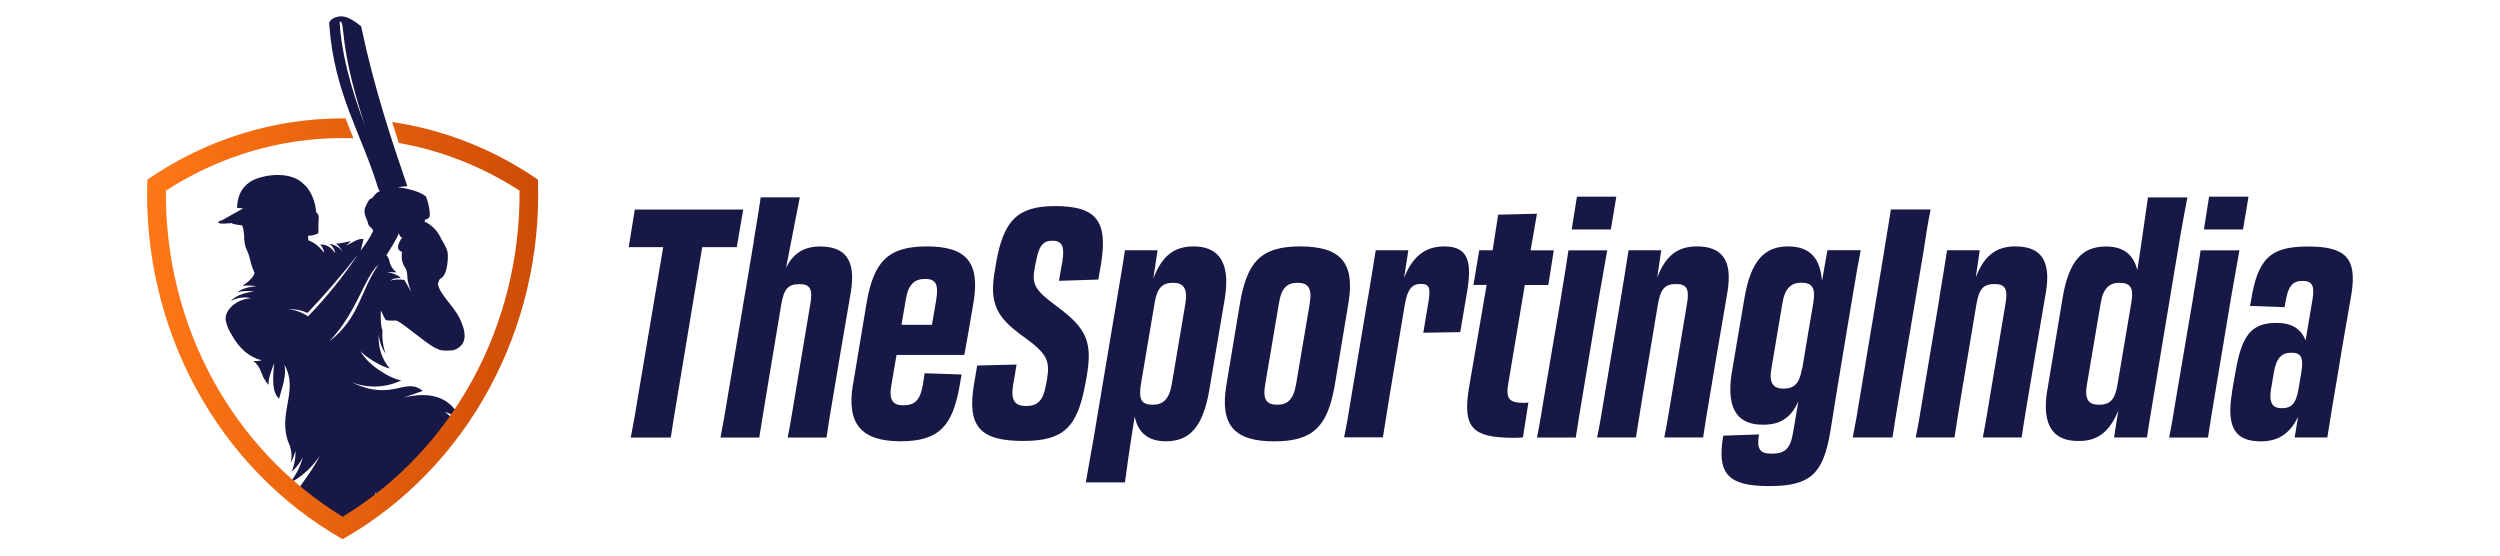 <?xml version="1.0" encoding="UTF-8"?> <svg xmlns="http://www.w3.org/2000/svg" width="153" height="34" viewBox="0 0 153 34" fill="none"><g clip-path="url(#clip0_8016_1379)"><path d="M40.591 15.124H38.478L38.85 12.825H45.485L45.09 15.124H42.976L41.46 24.243C41.29 25.267 41.161 26.03 41.051 26.779H38.602C38.753 26.03 38.882 25.267 39.052 24.224L40.587 15.129L40.591 15.124Z" fill="#171846"></path><path d="M46.124 14.766C46.312 13.646 46.459 12.781 46.556 12.076H48.95C48.894 12.37 48.407 14.805 48.109 16.379C48.559 15.495 49.211 15.085 50.185 15.085C51.624 15.085 52.41 15.79 52.074 17.857C51.831 19.273 51.702 20.041 51.422 21.668L50.99 24.243C50.838 25.108 50.709 25.933 50.581 26.779H48.205C48.375 25.933 48.467 25.325 48.655 24.204L49.588 18.625C49.758 17.683 49.57 17.389 48.936 17.389C48.224 17.389 47.98 17.683 47.815 18.625L46.882 24.224C46.712 25.286 46.583 26.03 46.468 26.779H44.093C44.244 26.011 44.373 25.267 44.543 24.224L46.133 14.771L46.124 14.766Z" fill="#171846"></path><path d="M52.198 23.572L53.039 18.519C53.471 16.046 54.312 15.08 56.719 15.08C59.127 15.08 59.991 16.041 59.578 18.519C59.297 20.19 59.164 20.915 59.017 21.722H54.868L54.551 23.567C54.381 24.509 54.661 24.803 55.281 24.803C55.975 24.803 56.31 24.509 56.476 23.567L56.586 22.842L58.847 22.919L58.737 23.567C58.305 26.064 57.482 27.006 55.111 27.006C52.74 27.006 51.803 25.962 52.194 23.567L52.198 23.572ZM55.166 19.877H57.036C57.092 19.543 57.17 19.089 57.298 18.345C57.45 17.403 57.28 17.07 56.609 17.07C55.975 17.07 55.58 17.403 55.433 18.345L55.171 19.877H55.166Z" fill="#171846"></path><path d="M59.614 23.489L59.803 22.369L62.215 22.311L62.008 23.528C61.838 24.489 62.1 24.847 62.794 24.847C63.488 24.847 63.842 24.533 64.007 23.572L64.081 23.2C64.251 22.118 64.136 21.668 62.642 20.606C60.961 19.408 60.51 18.543 60.906 16.442L60.961 16.09C61.411 13.534 62.233 12.612 64.568 12.612C67.109 12.612 67.802 13.534 67.389 16.109L67.219 17.109L64.807 17.186L65.013 16.027C65.165 15.085 65.013 14.732 64.398 14.732C63.819 14.732 63.575 15.066 63.405 16.007L63.332 16.341C63.125 17.423 63.332 17.756 64.715 18.775C66.511 20.113 66.883 20.934 66.493 23.117L66.419 23.509C65.932 26.141 65.11 26.986 62.624 26.986C59.986 26.986 59.164 26.122 59.614 23.489Z" fill="#171846"></path><path d="M68.473 17.616C68.62 16.771 68.735 16.065 68.846 15.317H70.844L70.582 17.046C71.106 15.669 71.855 15.08 73.031 15.08C74.451 15.08 75.347 15.887 74.957 18.282L74.024 23.784C73.633 26.16 72.793 27.006 71.35 27.006C70.284 27.006 69.65 26.494 69.443 25.494C69.181 27.107 68.937 28.793 68.846 29.522H66.451C66.562 28.914 66.732 27.933 66.939 26.769L68.473 17.611V17.616ZM70.55 24.769C71.147 24.769 71.543 24.475 71.708 23.533L72.549 18.563C72.701 17.621 72.397 17.307 71.8 17.307C71.129 17.307 70.808 17.621 70.66 18.563L69.82 23.533C69.673 24.475 69.875 24.769 70.55 24.769Z" fill="#171846"></path><path d="M75.053 23.572L75.894 18.519C76.326 16.046 77.149 15.08 79.575 15.08C82.001 15.08 82.938 16.041 82.529 18.519L81.688 23.572C81.256 26.049 80.416 27.011 77.989 27.011C75.563 27.011 74.644 26.049 75.053 23.572ZM79.317 23.533L80.158 18.563C80.31 17.621 80.048 17.307 79.409 17.307C78.771 17.307 78.417 17.621 78.27 18.563L77.429 23.533C77.259 24.475 77.539 24.769 78.159 24.769C78.78 24.769 79.152 24.475 79.317 23.533Z" fill="#171846"></path><path d="M83.724 18.205C83.912 17.085 84.059 16.181 84.192 15.317H86.191L85.929 17.007C86.435 15.732 87.179 15.08 88.397 15.08C89.872 15.08 90.079 16.041 89.798 17.79C89.628 18.77 89.5 19.538 89.366 20.326L87.106 20.364L87.423 18.456C87.574 17.573 87.441 17.374 86.954 17.374C86.467 17.374 86.15 17.63 85.98 18.611L85.047 24.19C84.877 25.214 84.767 25.919 84.634 26.764H82.258C82.446 25.88 82.557 25.132 82.708 24.229L83.719 18.195L83.724 18.205Z" fill="#171846"></path><path d="M90.979 17.437H90.175L90.529 15.317H91.351C91.48 14.51 91.577 13.805 91.687 13.138L94.062 13.08C93.952 13.708 93.837 14.355 93.672 15.322H95.092L94.756 17.442H93.318L92.307 23.475C92.156 24.378 92.326 24.654 93.258 24.654C93.332 24.654 93.41 24.654 93.539 24.634L93.203 26.774C92.904 26.793 92.808 26.793 92.624 26.793C90.12 26.793 89.504 26.185 89.895 23.77C90.083 22.707 90.437 20.644 90.736 18.877L90.979 17.442V17.437Z" fill="#171846"></path><path d="M95.556 18.031C95.744 16.911 95.891 16.027 95.988 15.322H98.363C98.235 16.027 98.083 16.916 97.876 18.075L96.847 24.243C96.677 25.267 96.548 26.03 96.438 26.779H94.062C94.214 26.03 94.343 25.248 94.513 24.204L95.56 18.036L95.556 18.031ZM98.919 12.037L98.584 14.042H96.19L96.507 12.037H98.919Z" fill="#171846"></path><path d="M99.2 18.205C99.388 17.085 99.535 16.181 99.668 15.317H101.667L101.423 16.988C101.911 15.694 102.637 15.08 103.836 15.08C105.274 15.08 106.06 15.785 105.724 17.853C105.481 19.268 105.352 20.036 105.072 21.664L104.64 24.238C104.488 25.103 104.36 25.929 104.231 26.774H101.855C102.025 25.929 102.117 25.32 102.306 24.2L103.238 18.621C103.408 17.679 103.22 17.384 102.586 17.384C101.874 17.384 101.635 17.679 101.465 18.621L100.532 24.2C100.362 25.224 100.252 25.929 100.118 26.774H97.743C97.931 25.89 98.042 25.141 98.193 24.238L99.204 18.205H99.2Z" fill="#171846"></path><path d="M105.986 22.803L106.754 18.282C107.149 15.906 108.008 15.08 109.446 15.08C110.737 15.08 111.408 15.785 111.505 17.201L111.84 15.312H113.876C113.706 16.177 113.595 16.843 113.425 17.848L112.92 20.872C112.603 22.76 112.267 24.842 112.006 26.47C111.574 28.948 110.848 29.749 108.284 29.749C105.72 29.749 105.067 28.981 105.462 26.663L107.65 26.586C107.498 27.489 107.705 27.764 108.435 27.764C109.258 27.764 109.575 27.45 109.745 26.426L110.062 24.557C109.612 25.562 108.959 25.991 107.93 25.991C106.492 26.011 105.596 25.224 105.986 22.789V22.803ZM109.143 23.784C109.814 23.784 110.135 23.47 110.282 22.547H110.301L110.636 20.524L110.972 18.558C111.123 17.616 110.917 17.302 110.241 17.302C109.644 17.302 109.23 17.616 109.083 18.558L108.412 22.547C108.242 23.47 108.546 23.784 109.143 23.784Z" fill="#171846"></path><path d="M115.309 15.355C115.479 14.312 115.608 13.568 115.723 12.82H118.154C118.002 13.568 117.873 14.331 117.722 15.375L116.228 24.238C116.058 25.262 115.93 26.025 115.819 26.774H113.389C113.54 26.025 113.669 25.262 113.839 24.219L115.314 15.355H115.309Z" fill="#171846"></path><path d="M118.691 18.205C118.88 17.085 119.027 16.181 119.16 15.317H121.159L120.915 16.988C121.402 15.694 122.128 15.08 123.328 15.08C124.766 15.08 125.551 15.785 125.216 17.853C124.973 19.268 124.844 20.036 124.564 21.664L124.132 24.238C123.98 25.103 123.851 25.929 123.723 26.774H121.347C121.517 25.929 121.609 25.32 121.797 24.2L122.73 18.621C122.9 17.679 122.712 17.384 122.078 17.384C121.37 17.384 121.127 17.679 120.957 18.621L120.024 24.2C119.854 25.224 119.743 25.929 119.615 26.774H117.239C117.428 25.89 117.538 25.141 117.69 24.238L118.7 18.205H118.691Z" fill="#171846"></path><path d="M125.308 23.808L126.222 18.287C126.613 15.911 127.454 15.085 128.897 15.085C129.944 15.085 130.578 15.578 130.803 16.539C131.065 14.868 131.346 12.786 131.456 12.081H133.868C133.735 12.728 133.606 13.515 133.418 14.534L131.81 24.2C131.64 25.243 131.511 25.948 131.396 26.774H129.379L129.641 25.122C129.117 26.417 128.368 27.011 127.21 26.986C125.79 27.006 124.894 26.199 125.303 23.803L125.308 23.808ZM129.59 23.533L130.431 18.563C130.601 17.621 130.395 17.307 129.701 17.307C129.122 17.307 128.708 17.621 128.561 18.563L127.72 23.533C127.55 24.475 127.854 24.77 128.451 24.77C129.122 24.77 129.443 24.475 129.59 23.533Z" fill="#171846"></path><path d="M134.245 18.031C134.433 16.911 134.58 16.027 134.677 15.322H137.053C136.924 16.027 136.772 16.916 136.565 18.075L135.536 24.243C135.366 25.267 135.238 26.03 135.127 26.779H132.752C132.903 26.03 133.032 25.248 133.202 24.204L134.25 18.036L134.245 18.031ZM137.609 12.037L137.273 14.042H134.879L135.196 12.037H137.609Z" fill="#171846"></path><path d="M136.598 23.982L136.804 22.804C137.195 20.485 137.797 19.761 139.327 19.761C140.26 19.761 140.839 20.133 141.101 20.843L141.514 18.389C141.684 17.447 141.477 17.191 140.917 17.191C140.356 17.191 140.058 17.447 139.888 18.389L139.814 18.799L137.7 18.722L137.756 18.447C138.164 15.834 138.932 15.085 141.234 15.085C143.536 15.085 144.262 15.771 143.908 17.993C143.646 19.543 143.348 21.157 143.049 23.04C142.842 24.219 142.677 25.224 142.433 26.774H140.434L140.641 25.518C140.172 26.46 139.502 27.011 138.38 27.011C136.869 27.011 136.212 26.262 136.607 23.987L136.598 23.982ZM140.673 23.784L140.843 22.784C140.995 21.842 140.807 21.586 140.228 21.586C139.649 21.586 139.313 21.9 139.162 22.784L138.992 23.784C138.84 24.668 139.083 24.982 139.644 24.982C140.241 24.982 140.522 24.707 140.673 23.784Z" fill="#171846"></path><path fill-rule="evenodd" clip-rule="evenodd" d="M18.08 30.203C18.631 29.343 19.159 28.735 19.568 27.899C19.104 28.6 18.479 29.169 17.749 29.551C18.107 29.087 18.374 28.556 18.539 27.981C18.364 28.324 18.13 28.629 17.841 28.875C18.015 28.474 18.098 28.035 18.08 27.59C18.015 27.851 17.919 28.102 17.79 28.334C17.873 27.991 17.854 27.629 17.744 27.291C16.866 25.412 18.346 23.967 17.404 22.32C17.551 22.982 17.253 23.74 17.082 24.397C16.637 24.03 16.683 23.108 16.784 22.219C16.655 22.547 16.393 23.199 16.444 23.552C15.911 23.03 16.067 22.485 15.493 22.098C15.667 22.108 15.842 22.093 16.012 22.05C15.245 21.857 14.62 21.316 14.142 20.427C14.142 20.427 13.88 20.036 13.802 19.529C13.82 18.756 14.735 18.258 15.369 18.258C15.061 18.147 14.422 18.205 14.128 18.437C14.362 18.079 15.12 17.877 15.534 17.848C15.323 17.79 14.721 17.794 14.528 17.905C14.716 17.669 15.387 17.524 15.681 17.524C15.539 17.466 14.992 17.461 14.845 17.5C15.318 17.162 15.562 16.891 15.575 16.688C15.566 16.688 15.378 16.239 15.313 15.925C15.249 15.611 15.139 15.355 15.079 15.249C15.019 15.143 14.928 14.747 14.941 14.413C14.941 14.413 14.905 13.867 14.799 13.79C14.799 13.79 14.234 13.742 14.178 13.65C14.178 13.65 13.259 13.766 13.37 13.578C13.37 13.578 13.411 13.505 13.586 13.481C14.45 12.993 14.882 12.752 14.882 12.752L14.509 12.723C14.528 12.109 14.702 11.549 15.272 11.153C15.902 10.713 17.744 10.37 18.603 11.283C18.603 11.283 19.242 11.771 19.357 13.008C19.591 13.119 19.481 13.496 19.486 13.742C19.486 13.979 19.504 14.225 19.472 14.283C19.472 14.283 19.238 14.423 18.847 14.428C18.856 14.52 18.865 14.616 18.875 14.708C19.238 14.843 19.559 15.099 19.835 15.476C19.812 15.283 19.729 15.104 19.596 14.974C19.913 14.925 20.28 15.118 20.515 15.5C20.483 15.225 20.285 14.983 20.129 14.93C20.391 14.93 20.763 15.109 20.979 15.413C20.915 15.283 20.676 14.969 20.552 14.906C20.804 14.921 21.209 14.809 21.457 14.756C21.402 14.872 21.167 15.017 21.167 15.017C21.567 14.896 21.852 14.568 22.252 14.631L22.073 15.336C22.431 14.863 22.665 14.5 22.785 14.235C22.817 14.181 22.835 14.133 22.835 14.104C22.835 14.104 22.776 13.988 22.656 13.887C22.537 13.785 22.523 13.703 22.514 13.616C22.505 13.529 22.21 13.051 22.339 12.732C22.468 12.418 22.596 12.129 22.766 12.138C22.766 12.138 23.056 11.718 23.253 11.704C23.221 11.655 23.189 11.607 23.152 11.554C22.151 8.211 20.464 5.787 20.152 1.522C20.078 1.169 20.621 0.981 20.924 1C21.273 1.024 21.673 1.261 22.1 1.604C22.909 5.444 23.993 8.661 24.926 11.39L24.343 11.457C25.147 11.563 25.721 11.752 26.066 12.022C26.084 12.051 26.098 12.08 26.107 12.109C26.254 12.549 26.346 13.075 26.291 13.249C26.236 13.423 26.01 13.433 26.01 13.433C26.01 13.433 26.015 13.529 25.978 13.563C25.978 13.563 26.663 13.809 27.017 14.65C27.017 14.65 27.389 15.21 27.403 15.515C27.416 15.515 27.462 16.862 26.92 17.07C26.92 17.07 26.837 17.224 26.801 17.355C26.87 17.992 27.752 18.688 28.138 19.5C28.487 20.229 28.698 21.089 27.775 21.427C27.775 21.427 27.003 21.538 26.782 21.349C26.35 21.267 24.848 19.891 24.264 19.615C24.264 19.615 23.708 19.644 23.621 19.582C23.534 19.524 23.313 18.992 23.313 18.992C23.313 18.992 23.263 19.789 23.378 20.132C23.387 20.161 23.396 20.19 23.405 20.219C23.373 20.702 23.437 21.185 23.589 21.639C23.359 21.296 23.217 20.9 23.18 20.48C23.125 21.238 23.368 21.987 23.855 22.552C23.41 22.475 22.334 21.847 22.059 21.47C22.408 22.233 23.764 23.142 24.558 23.282C23.603 23.736 22.518 23.779 21.535 23.398C24.012 24.61 24.806 23.035 25.868 23.924L24.715 24.33C26.387 23.924 27.531 24.33 28.152 25.552C28.119 25.6 28.087 25.648 28.055 25.692C27.83 25.46 27.545 25.296 27.233 25.214C27.531 25.436 27.756 25.658 27.927 25.875C26.837 27.407 25.583 28.793 24.186 30.015L24.2 29.928L24.163 30.034C23.791 30.358 23.41 30.672 23.015 30.971C22.969 30.991 22.927 31.01 22.89 31.039L23.028 30.044C22.872 30.566 22.72 30.971 22.569 31.305C22.077 31.662 21.576 32 21.057 32.319C20.028 31.672 19.04 30.966 18.093 30.194L18.08 30.203ZM20.781 1.319C20.883 3.116 21.397 5.217 22.321 7.637C20.653 2.57 21.186 1.275 20.781 1.319ZM20.143 20.905C22.017 19.446 22.013 17.867 23.166 16.191C22.243 17.046 21.903 19.036 20.143 20.905ZM15.543 16.703L15.575 16.688C15.575 16.688 15.552 16.698 15.543 16.703ZM18.852 19.359C19.977 18.2 20.997 16.935 21.903 15.577C20.928 16.819 19.904 18.007 18.824 19.147C18.443 18.983 18.038 18.905 17.629 18.915C18.066 18.959 18.484 19.113 18.852 19.364V19.359ZM23.649 15.621C23.731 15.698 23.777 15.804 23.819 15.911C23.865 16.22 24.03 16.495 24.278 16.669C24.127 16.664 23.814 16.635 23.667 16.674C23.933 16.664 24.352 16.819 24.535 17.022C24.343 16.997 24.03 17.046 23.883 17.186C24.122 17.089 24.503 17.084 24.751 17.137L25.165 17.867C25.027 17.519 24.944 17.205 24.926 16.92C24.926 16.746 24.903 16.519 24.765 16.331C24.508 15.983 24.6 15.413 24.6 15.413C24.053 15.254 24.614 14.539 24.614 14.539C24.476 14.539 24.407 14.268 24.407 14.268C24.365 14.505 23.653 15.616 23.653 15.616L23.649 15.621Z" fill="#171846"></path><path fill-rule="evenodd" clip-rule="evenodd" d="M20.965 7.245C16.807 7.245 12.644 8.496 9.018 10.994C8.692 20.123 13.324 28.653 20.97 33C28.616 28.658 33.248 20.123 32.921 10.994C30.174 9.1 27.122 7.926 23.998 7.468C24.131 7.897 24.269 8.322 24.407 8.748C27.017 9.211 29.526 10.197 31.796 11.665C31.832 15.693 30.849 19.693 28.947 23.195C27.044 26.701 24.292 29.604 20.974 31.623C17.657 29.604 14.905 26.701 13.002 23.195C11.1 19.693 10.112 15.693 10.153 11.665C13.407 9.564 17.147 8.448 20.974 8.448C21.19 8.448 21.411 8.448 21.627 8.458C21.466 8.057 21.301 7.651 21.149 7.245C21.094 7.245 21.034 7.245 20.979 7.245H20.965Z" fill="url(#paint0_linear_8016_1379)"></path></g><defs><linearGradient id="paint0_linear_8016_1379" x1="9" y1="20.123" x2="32.935" y2="20.123" gradientUnits="userSpaceOnUse"><stop stop-color="#FF7716"></stop><stop offset="1" stop-color="#CE4C06"></stop></linearGradient><clipPath id="clip0_8016_1379"><rect width="136" height="32" fill="white" transform="translate(9 1)"></rect></clipPath></defs></svg> 